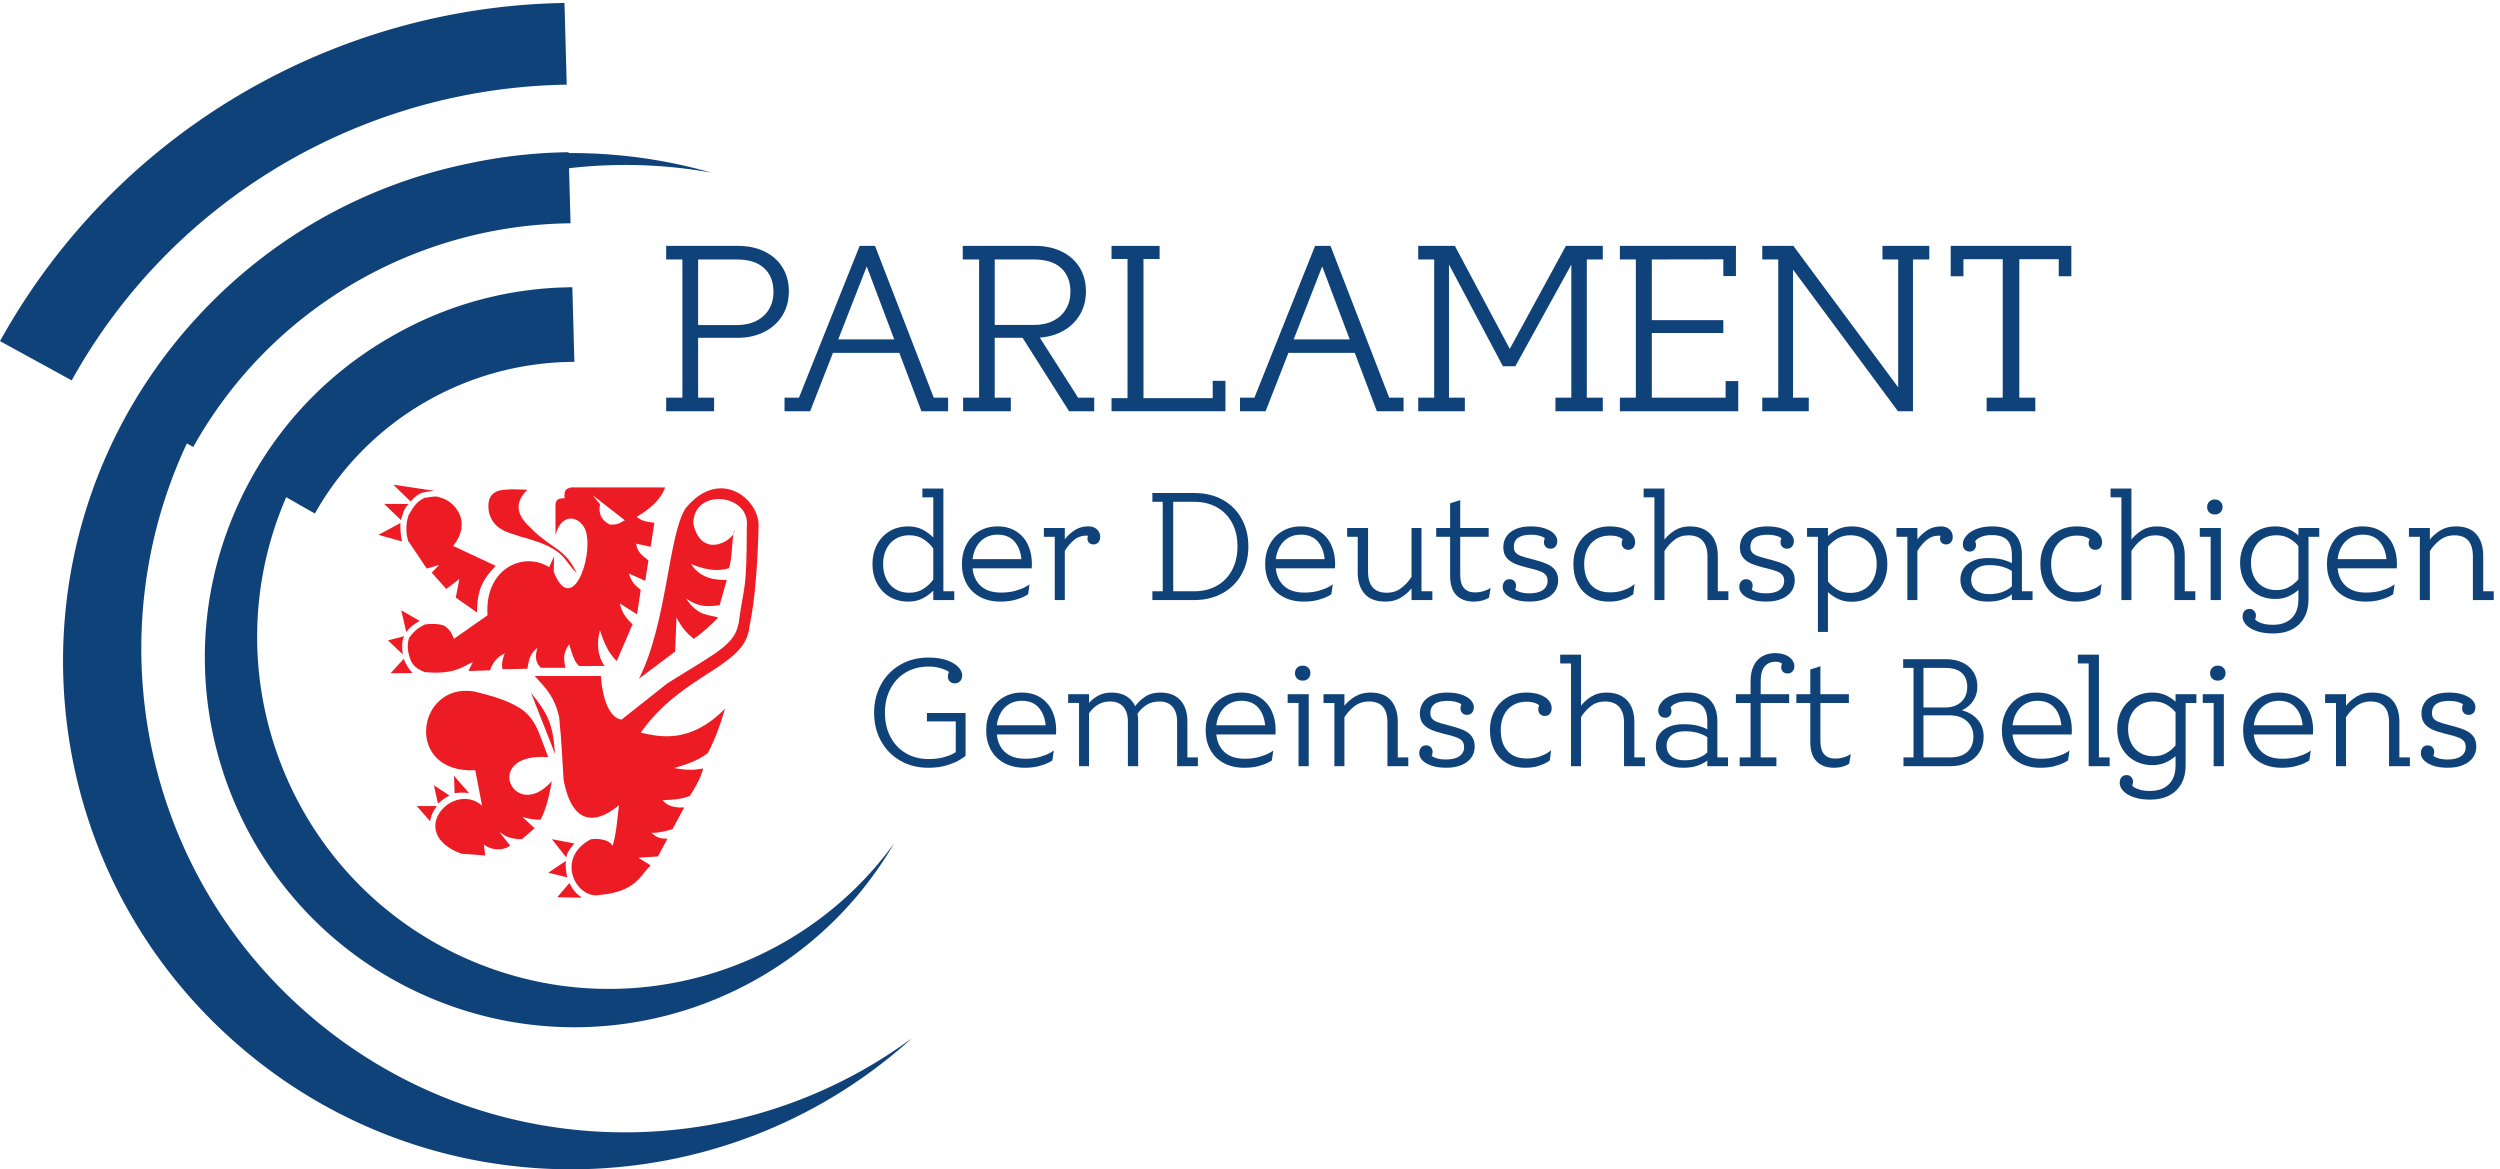 <?xml version="1.0" encoding="UTF-8"?>
<svg xmlns:dc="http://purl.org/dc/elements/1.1/" xmlns:cc="http://creativecommons.org/ns#" xmlns:rdf="http://www.w3.org/1999/02/22-rdf-syntax-ns#" xmlns:svg="http://www.w3.org/2000/svg" xmlns="http://www.w3.org/2000/svg" viewBox="0 0 396.613 185.507" height="185.507" width="396.613" xml:space="preserve">
  <defs></defs>
  <g>
    <g>
      <path style="fill:#10427a;fill-opacity:1;fill-rule:nonzero;stroke:none" d="M1066.36 388.641C951.805 230.238 738.016 168.91 553.121 252.789c-208.855 94.77-302.558 339.297-211.738 548.91l34.203-19.476c64.32 114.047 184.32 180.695 309.559 180.894l-2.442 89.023c-75.16-.51-147.805-20.32-211.91-56.542-1.059-.582-2.086-1.188-3.141-1.778a353.625 353.625 0 0 1-5.894-3.429C386.063 945.953 322.84 878.59 283.816 792.586c-100.578-221.731-2.386-483.055 219.352-583.645 208.043-94.371 450.895-13.761 563.192 179.7ZM676.012 1293.77l-2.692 97.49C399.754 1386.8 139.027 1238.71 0 987.887l85.527-46.836c122 219.689 350.68 349.219 590.485 352.719Zm-444.578-281.45C7.098 763.836 26.68 380.551 275.156 156.238 508.277-54.231 860.059-50 1087.91 156.512 871.727-3.128 566.078 5.762 358.891 192.828 165.898 367.059 117.996 642.039 222.895 865.836l7.652-4.203C323.719 1028.5 498.066 1126.59 680.57 1128.44l-1.812 65.68c56.379 6.54 113.582 4.86 169.683-5.24-55.601 15.9-112.937 23.63-170.164 23.33l-.039 1.01c-39.922-.5-79.492-4.99-118.164-13.19-122.515-24.9-238.445-87.79-328.64-187.71" transform="matrix(.133 0 0 -.133 0 185.507)"></path>
      <path style="fill:#ed1c24;fill-opacity:1;fill-rule:evenodd;stroke:none" d="m469.164 816.617 48.566-7.23c-10.167-2.16-15.996.91-28.042-12.696l-20.524 19.926" transform="matrix(.133 0 0 -.133 0 185.507)"></path>
      <path style="fill:#ed1c24;fill-opacity:1;fill-rule:evenodd;stroke:none" d="m458.227 793.781 29.109-.129c-6.195-6.773-6.078-9.953-9.172-19.191l-19.937 19.32" transform="matrix(.133 0 0 -.133 0 185.507)"></path>
      <path style="fill:#ed1c24;fill-opacity:1;fill-rule:evenodd;stroke:none" d="M477.691 770.969c-.457-7.297.364-14.727 1.77-22.028l-28.148 7.868 26.378 14.16" transform="matrix(.133 0 0 -.133 0 185.507)"></path>
      <path style="fill:#ed1c24;fill-opacity:1;fill-rule:evenodd;stroke:none" d="m591.246 719.824-50.832 23.778c5.481 6.418 10.43 15.785 10.254 25.703.605 9.461-6.871 26.203-24.305 31.629-5.593 2.144-6.316 2.144-20.008 0-11.179-5.231-14.246-13.149-18.949-20.547-3.402-9.731-3.582-21.102-.523-30.824l22.18-32.989 14.589 4.336-8.648-9.199 17.301-19.457 15.66 11.898-4.313-22.172 25.407-17.843c0 25.535 5.711 38.648 22.187 55.687" transform="matrix(.133 0 0 -.133 0 185.507)"></path>
      <path style="fill:#ed1c24;fill-opacity:1;fill-rule:evenodd;stroke:none" d="M716.68 588.445c3.062-39.465 15.879-51.379 24.851-51.914l54.621 43.262c64.516 40.391 83.082 46.68 85.961 78.934 5.414 38.57 8.641 30.64 8.641 107.066 5.414 40.184-63.785 47.934-63.785 4.324 10.285-45.793 52.453-16.945 48.676-7.586-3.079-15.676-1.829-30.269-5.95-45.39-8.136-2.7-22.172-4.875-45.41 4.847 12.067-18.734 31.699-19.121 42.695-18.925l-8.66-30.274c-10.629-.898-22.89-3.945-39.996 8.125 14.395-21.992 28.293-19.121 38.371-22.703-7.91-8.125-18.007-17.844-29.179-25.43-7.922 6.309-14.235 13.153-20.559 25.43l-1.621-40.566-43.227-32.442c33.676 65.957 34.938 171.391 55.68 203.289 41.391 50.707 89.649 9.446 86.996-22.699-.914-39.719-3.949-86.891-10.765-117.855-4.153-49.602-78.598-54.805-129.766-127.071 21.98-4.883 58.559-14.043 100.566 28.641-5.215-18.192-11.539-35.879-20.535-52.977-9.582-7.773-25.051-13.879-40.566-17.843 16.383-2.891 24.152-2.528 35.144-.547-3.258-11.524-9.187-22.5-16.218-32.977-9.192-3.234-16.766-4.328-32.446-4.863 7.031-8.301 16.758-9.016 25.953-8.664l-14.054-25.957c-7.746-1.961-14.965-4.481-24.875-4.317 6.843-6.679 11.535-6.836 18.929-7l-11.351-21.125-23.258-1.597 14.598-9.2c-12.606-11.55-17.121-31.171-60.547-35.14-28.352-5.813-53.949 43.777-10.828 66.437 10.828 1.582 23.257-1.543 25.957-8.027 4.343 14.941 5.433 29.91 7.578 48.633 0 .886-50.824-49.543-65.977 29.754-1.797 25.226-1.988 41.797-5.402 75.683-5.574 23.965-15.496 33.899-29.188 48.664h78.946" transform="matrix(.133 0 0 -.133 0 185.507)"></path>
      <path style="fill:#ed1c24;fill-opacity:1;fill-rule:evenodd;stroke:none" d="M653.953 491.668c-17.859 44.863-14.051 60.547-88.664 78.406-68.566 10.735-83.871-98.008 1.625-94.09l8.109-42.179c-34.253 30.097-91.742-32.235-24.882-57.305l28.664-2.172-1.629 12.973c11.523-8.61 26.304-5.942 31.344-1.063l-12.965 16.2c8.472-6.114 13.699-8.438 27.027-8.633l15.152 12.968-14.593 13.516c8.832-2.695 14.949-3.242 21.625-3.242 7.742 14.785 10.613 30.644 13.511 45.969-45.347-50.989-84.797 34.472-4.324 28.652" transform="matrix(.133 0 0 -.133 0 185.507)"></path>
      <path style="fill:#ed1c24;fill-opacity:1;fill-rule:evenodd;stroke:none" d="m693.965 323.969-29.215.633 14.547 17.007c3.348-8.058 8.851-13.339 14.668-17.64" transform="matrix(.133 0 0 -.133 0 185.507)"></path>
      <path style="fill:#ed1c24;fill-opacity:1;fill-rule:evenodd;stroke:none" d="m685.035 388.699-26.758 5.106c6.036-7.383 11.118-14.414 17.153-21.766 1.429 7.711 6.289 12.039 9.605 16.66" transform="matrix(.133 0 0 -.133 0 185.507)"></path>
      <path style="fill:#ed1c24;fill-opacity:1;fill-rule:evenodd;stroke:none" d="m676.645 348.23-22.692 5.579 21.008 14.043c-.66-6.532.191-13.102 1.684-19.622" transform="matrix(.133 0 0 -.133 0 185.507)"></path>
      <path style="fill:#ed1c24;fill-opacity:1;fill-rule:evenodd;stroke:none" d="m559.441 448.797-17.949 20.691c.27-6.933.528-13.906.797-20.84 6.344.957 11.422.715 17.152.149" transform="matrix(.133 0 0 -.133 0 185.507)"></path>
      <path style="fill:#ed1c24;fill-opacity:1;fill-rule:evenodd;stroke:none" d="m492.074 591.988-26.289-.293 15.895 17.325c2.226-6.922 6.304-12.579 10.394-17.032" transform="matrix(.133 0 0 -.133 0 185.507)"></path>
      <path style="fill:#ed1c24;fill-opacity:1;fill-rule:evenodd;stroke:none" d="m480.473 614.109-17.684 16.856 19.227 4.89c-2.782-5.789-2.782-14.089-1.543-21.746" transform="matrix(.133 0 0 -.133 0 185.507)"></path>
      <path style="fill:#ed1c24;fill-opacity:1;fill-rule:evenodd;stroke:none" d="m484.578 640.945-5.93 25.86 22.012-12.715c-5.894-2.93-11.765-7.422-16.082-13.145" transform="matrix(.133 0 0 -.133 0 185.507)"></path>
      <path style="fill:#ed1c24;fill-opacity:1;fill-rule:evenodd;stroke:none" d="M633.402 568.434c20.407-25.293 26.129-37.266 28.668-72.989l-28.668 72.989" transform="matrix(.133 0 0 -.133 0 185.507)"></path>
      <path style="fill:#ed1c24;fill-opacity:1;fill-rule:evenodd;stroke:none" d="M629.082 810.66c-25.055-24.508 1.797-42.523 7.574-49.207 22.879-21.797 37.133-20.906 51.36-50.273-17.313 16.222-11.879 29.195-68.125 43.8-10.637 4.305-31.547 6.473-36.766 29.196-5.059 31.168 22.879 25.586 27.043 27.015 6.301-.156 12.594-.355 18.914-.531" transform="matrix(.133 0 0 -.133 0 185.507)"></path>
      <path style="fill:#ed1c24;fill-opacity:1;fill-rule:evenodd;stroke:none" d="M727.027 769.156c-4.597 2.961-14.293 7.789-11.32 24.25l-8.875 10.77 38.504-29.918c-5.574-2.781-7.637-5.82-18.309-5.102zm66.418 44.215H681.266c-6.493-1.652-8.395-2.848-7.848-12.98-3.609 0-10.473.543-10.828-7.563v-36.234c7.937 29.918 32.101 21.449 36.785 2.691 7.594-33.887-18.418-98.84-38.922-46.48l.52 18.359-5.957-12.953c-30.836 19.555-77.356-1.879-73.496-57.316l-40.028-28.114c-3.429 8.907-5.773 11.082-11.097 15.418-4.04 1.895-13.961 3.332-23.774 1.621-7.305-3.886-11.637-6.152-18.652-15.957-2.168-6.758-1.992-13.242-.258-20.008 2.531-8.906 5.051-15.644 19.172-20.8 37.332-3.575 47.996 8.758 57.039 11.894-1.695-3.515-3.395-7.051-5.109-10.578l25.66.84c3.871 11.066 9.922 16.465 17.578 20.254-1.977-5.313-4.238-11.426-2.688-18.914l29.719.535c1.82 12.082 3.871 18.742 11.914 24.875-1.82-7.102-4.141-16.133 4.313-23.781h29.199c-2.899 12.07-1.992 19.289 4.32 28.097 3.973-12.05 5.758-20.351 11.887-25.937 10.09-.371 20.172.351 30.285 0-9.051 13.515-9.047 28.301-5.406 42.703 5.047-15.684 10.094-27.012 20-36.766 6.328 14.598 12.629 29.2 18.918 43.809-7.207 6.68-12.797 13.875-15.137 24.863l20.563-12.969 4.316 29.219c-6.832 5.391-10.984 9.16-14.055 19.446l19.453-8.661 3.805 24.34c-8.477 6.496-13.707 10.817-14.613 19.992l17.297-3.773 4.355 28.656c-7.039 1.067-13.527 1.067-21.098 7.031 15.137 9.188 28.102 19.438 34.047 35.141" transform="matrix(.133 0 0 -.133 0 185.507)"></path>
      <path style="fill:#ed1c24;fill-opacity:1;fill-rule:evenodd;stroke:none" d="M522.438 436.16c4.421 4.141 8.593 7.098 13.691 9.629l-18.586 12.352 4.895-21.981" transform="matrix(.133 0 0 -.133 0 185.507)"></path>
      <path style="fill:#ed1c24;fill-opacity:1;fill-rule:nonzero;stroke:none" d="M521.051 433.309h-23.86l15.891-18.176c.867 6.555 3.734 12.785 7.969 18.176" transform="matrix(.133 0 0 -.133 0 185.507)"></path>
      <path style="fill:#10427a;fill-opacity:1;fill-rule:nonzero;stroke:none" d="M901.977 1011.97c6.597 3.3 11.683 7.93 15.269 13.91 3.582 5.97 5.375 12.88 5.375 20.71 0 12.04-3.73 21.5-11.18 28.39-7.457 6.88-18.398 10.32-32.828 10.32h-45.875v-78.27h46.164c8.789 0 16.485 1.65 23.075 4.94zm10.39 82.65c9.223-4.59 16.293-10.97 21.219-19.14 4.918-8.18 7.379-17.52 7.379-28.03 0-11.18-2.649-20.97-7.953-29.38-5.301-8.41-12.59-14.89-21.86-19.425-9.273-4.543-19.687-6.813-31.25-6.813h-47.164v-71.387h19.067V904.25h-57.196v16.195h19.356V1085.3h-19.356v16.2h85.434c12.328 0 23.105-2.3 32.324-6.88" transform="matrix(.133 0 0 -.133 0 185.507)"></path>
      <path style="fill:#10427a;fill-opacity:1;fill-rule:nonzero;stroke:none" d="m1066.68 989.973-32.82 87.007-33.973-87.007zm64.22-69.528V904.25h-31.82l-26.38 69.668h-79.122l-27.234-69.668h-30.535v16.195h17.203L1025.4 1101.5h18.35l70.1-181.195v.14h17.05" transform="matrix(.133 0 0 -.133 0 185.507)"></path>
      <path style="fill:#10427a;fill-opacity:1;fill-rule:nonzero;stroke:none" d="M1186.52 1007.18h46.73c8.79 0 16.46 1.64 23.01 4.94 6.54 3.3 11.61 7.93 15.19 13.9 3.59 5.97 5.38 12.88 5.38 20.71 0 12.05-3.71 21.48-11.11 28.32-7.41 6.83-18.33 10.25-32.76 10.25h-46.44zm118.69-86.735V904.25h-29.96l-55.47 87.582h-33.26v-71.387h19.21V904.25h-56.91v16.195h19.07V1085.3h-19.5v16.2h86.01c12.33 0 23.1-2.3 32.32-6.88 9.22-4.59 16.3-10.97 21.22-19.14 4.92-8.18 7.38-17.52 7.38-28.03 0-10.51-2.37-19.8-7.09-27.88-4.73-8.07-11.26-14.48-19.57-19.21-8.32-4.727-17.78-7.477-28.39-8.239l46.17-72.387.28.711h18.49" transform="matrix(.133 0 0 -.133 0 185.507)"></path>
      <path style="fill:#10427a;fill-opacity:1;fill-rule:nonzero;stroke:none" d="M1461.74 940.516V904.25h-135.89v15.625h19.07v165.995h-19.07v15.63h57.34v-15.63h-19.21V919.875h82.57v20.641h15.19" transform="matrix(.133 0 0 -.133 0 185.507)"></path>
      <path style="fill:#10427a;fill-opacity:1;fill-rule:nonzero;stroke:none" d="m1609.97 989.973-32.83 87.007-33.98-87.007zm64.22-69.528V904.25h-31.83l-26.37 69.668h-79.13l-27.24-69.668h-30.53v16.195h17.2l72.39 181.055h18.35l70.1-181.195v.14h17.06" transform="matrix(.133 0 0 -.133 0 185.507)"></path>
      <path style="fill:#10427a;fill-opacity:1;fill-rule:nonzero;stroke:none" d="M1892.78 1085.3V920.445h19.08V904.25h-56.49v16.195h18.93v158.685l-66.8-121.267h-14.77l-64.36 121.407V920.445h18.92V904.25h-55.62v16.195h19.06V1085.3h-19.06v16.2h43.72l65.51-122.855 66.94 122.855h44.02v-16.2h-19.08" transform="matrix(.133 0 0 -.133 0 185.507)"></path>
      <path style="fill:#10427a;fill-opacity:1;fill-rule:nonzero;stroke:none" d="M2073.41 940.23v-35.98h-141.2v16.195h19.06V1085.3h-19.06v16.2h138.47v-35.98h-15.05v19.92l-85.29-.14v-72.39h85.29v-15.34h-85.29v-77.125h88.01v19.785h15.06" transform="matrix(.133 0 0 -.133 0 185.507)"></path>
      <path style="fill:#10427a;fill-opacity:1;fill-rule:nonzero;stroke:none" d="M2301.33 1085.3h-19.5V904.25h-17.92l-125.14 169V920.445h18.78V904.25h-55.48v16.195h19.06V1085.3h-19.06v16.2h37.13l125-168.727V1085.3h-18.78v16.2h55.91v-16.2" transform="matrix(.133 0 0 -.133 0 185.507)"></path>
      <path style="fill:#10427a;fill-opacity:1;fill-rule:nonzero;stroke:none" d="M2470.75 1101.5v-36.27h-15.05v20.35h-47.01V920.445h19.06V904.25h-58.05v16.195h19.21v165.135h-46.88v-20.35h-15.19v36.27h143.91" transform="matrix(.133 0 0 -.133 0 185.507)"></path>
      <path style="fill:#10427a;fill-opacity:1;fill-rule:nonzero;stroke:none" d="M1101.6 692.453c4.73 3.125 8.61 6.781 11.64 10.992v37.11c-3.03 4.265-6.91 7.961-11.64 11.086-4.74 3.121-10.41 4.683-17.03 4.683-6.25 0-11.73-1.453-16.46-4.359-4.73-2.91-8.37-6.957-10.9-12.152-2.54-5.196-3.81-11.133-3.81-17.813 0-6.742 1.27-12.695 3.81-17.859 2.53-5.164 6.15-9.188 10.85-12.059 4.7-2.883 10.21-4.316 16.51-4.316 6.62 0 12.29 1.562 17.03 4.687zm36.69-2.93v-10.484h-25.05v11.227c-3.4-3.528-7.58-6.586-12.52-9.184-4.95-2.598-10.74-3.898-17.35-3.898-8.35 0-15.76 1.914-22.22 5.754-6.46 3.839-11.49 9.152-15.08 15.96-3.59 6.801-5.38 14.5-5.38 23.102 0 8.406 1.75 16.016 5.25 22.82 3.49 6.805 8.47 12.184 14.93 16.145 6.46 3.953 13.96 5.937 22.5 5.937 6.61 0 12.42-1.336 17.39-3.992 4.98-2.66 9.14-5.75 12.48-9.277v47.965h-12.99v10.484h25.05V689.523h12.99" transform="matrix(.133 0 0 -.133 0 185.507)"></path>
      <path style="fill:#10427a;fill-opacity:1;fill-rule:nonzero;stroke:none" d="M1218.35 727.844c-.92 8.965-3.77 16.078-8.53 21.336-4.77 5.254-11.41 7.886-19.95 7.886-5.44 0-10.28-1.207-14.52-3.617-4.23-2.414-7.66-5.832-10.29-10.254-2.63-4.418-4.29-9.543-4.97-15.351zm12.44-8.906c-.07-.993-.13-1.672-.19-2.043h-70.51c.93-9.09 4.28-16.188 10.07-21.29 5.78-5.105 13.68-7.656 23.7-7.656 6.74 0 12.65.742 17.72 2.227 5.07 1.484 9.09 3.078 12.06 4.777 2.97 1.703 4.46 2.676 4.46 2.926L1226.33 686c0-.18-1.45-1.047-4.36-2.605-2.91-1.543-6.8-2.969-11.69-4.258-4.88-1.309-10.51-1.953-16.88-1.953-9.46 0-17.68 1.906-24.63 5.703-6.96 3.812-12.27 9.097-15.91 15.875-3.66 6.765-5.48 14.515-5.48 23.238 0 8.535 1.78 16.219 5.33 23.051 3.56 6.836 8.57 12.187 15.03 16.054 6.47 3.864 13.84 5.797 22.13 5.797 8.6 0 15.99-1.949 22.18-5.847 6.18-3.895 10.86-9.227 14.05-16.004 3.19-6.77 4.78-14.457 4.78-23.051 0-1.055-.04-2.078-.09-3.062" transform="matrix(.133 0 0 -.133 0 185.507)"></path>
      <path style="fill:#10427a;fill-opacity:1;fill-rule:nonzero;stroke:none" d="M1308.44 763.332c2.59-2.383 3.89-5.43 3.89-9.141 0-2.539-.74-4.64-2.22-6.308-1.49-1.668-3.41-2.504-5.75-2.504-2.17 0-3.92.648-5.25 1.945-1.33 1.301-1.99 2.973-1.99 5.012 0 .926.21 2.043.65 3.34-.07 0-.25.027-.56.094-.31.058-.77.089-1.39.089-5.75 0-10.76-1.824-15.03-5.472a48.842 48.842 0 0 1-10.67-12.895v-58.453h-11.97v75.43h-12.98v10.484h24.95v-13.547c3.09 4.141 6.99 7.762 11.69 10.856 4.7 3.09 10.24 4.64 16.61 4.64 4.08 0 7.42-1.191 10.02-3.57" transform="matrix(.133 0 0 -.133 0 185.507)"></path>
      <path style="fill:#10427a;fill-opacity:1;fill-rule:nonzero;stroke:none" d="M1451.54 696.113c7.76 4.391 13.79 10.637 18.09 18.742 4.3 8.102 6.45 17.536 6.45 28.297 0 10.633-2.15 19.961-6.45 27.973-4.3 8.008-10.33 14.188-18.09 18.555-7.76 4.355-16.69 6.539-26.77 6.539h-25.32V689.523h25.32c10.08 0 19.01 2.196 26.77 6.59zm7 102.473c9.71-5.414 17.23-12.945 22.55-22.594 5.32-9.648 7.98-20.656 7.98-33.027 0-12.617-2.74-23.766-8.21-33.442-5.48-9.683-13.1-17.187-22.87-22.5-9.78-5.328-20.94-7.984-33.49-7.984h-49.92v10.484h12.34v106.696h-12.34v10.48h50.19c12.81 0 24.06-2.703 33.77-8.113" transform="matrix(.133 0 0 -.133 0 185.507)"></path>
      <path style="fill:#10427a;fill-opacity:1;fill-rule:nonzero;stroke:none" d="M1580.08 727.844c-.94 8.965-3.78 16.078-8.54 21.336-4.76 5.254-11.41 7.886-19.95 7.886-5.44 0-10.28-1.207-14.52-3.617-4.24-2.414-7.67-5.832-10.29-10.254-2.64-4.418-4.29-9.543-4.96-15.351zm12.42-8.906c-.06-.993-.12-1.672-.18-2.043h-70.5c.91-9.09 4.27-16.188 10.05-21.29 5.79-5.105 13.7-7.656 23.72-7.656 6.73 0 12.64.742 17.71 2.227 5.07 1.484 9.09 3.078 12.06 4.777 2.97 1.703 4.45 2.676 4.45 2.926L1588.05 686c0-.18-1.45-1.047-4.36-2.605-2.91-1.543-6.81-2.969-11.69-4.258-4.88-1.309-10.52-1.953-16.88-1.953-9.47 0-17.68 1.906-24.63 5.703-6.97 3.812-12.27 9.097-15.92 15.875-3.64 6.765-5.47 14.515-5.47 23.238 0 8.535 1.78 16.219 5.33 23.051 3.56 6.836 8.57 12.187 15.03 16.054 6.47 3.864 13.84 5.797 22.13 5.797 8.6 0 15.99-1.949 22.18-5.847 6.18-3.895 10.86-9.227 14.05-16.004 3.19-6.77 4.78-14.457 4.78-23.051 0-1.055-.03-2.078-.1-3.062" transform="matrix(.133 0 0 -.133 0 185.507)"></path>
      <path style="fill:#10427a;fill-opacity:1;fill-rule:nonzero;stroke:none" d="M1708.56 689.523v-10.484h-24.86v14.02c-3.28-4.211-7.5-7.911-12.67-11.098-5.16-3.184-11.32-4.777-18.5-4.777-11.13 0-19.42 3.125-24.86 9.379-5.44 6.242-8.17 14.777-8.17 25.601v42.305h-12.62v10.484h24.96V713c0-16.828 7.46-25.234 22.36-25.234 6.74 0 12.57 1.914 17.49 5.75 4.91 3.836 8.92 8.257 12.01 13.269v58.168h11.88v-75.43h12.98" transform="matrix(.133 0 0 -.133 0 185.507)"></path>
      <path style="fill:#10427a;fill-opacity:1;fill-rule:nonzero;stroke:none" d="M1768.63 689.348c2.76.8 5.01 1.66 6.78 2.597 1.76.918 2.64 1.446 2.64 1.571l-1.95-11.508c0-.125-.8-.606-2.41-1.434-1.61-.84-3.76-1.613-6.44-2.324-2.7-.703-5.78-1.066-9.24-1.066-8.91 0-15.85 2.55-20.82 7.66-4.98 5.097-7.47 12.812-7.47 23.144v46.481h-16.61v10.484h16.61v29.5l12.06 3.805v-33.305h33.95v-10.484h-33.95v-45.367c0-7.235 1.53-12.539 4.59-15.907 3.06-3.379 7.38-5.058 12.95-5.058 3.45 0 6.56.398 9.31 1.211" transform="matrix(.133 0 0 -.133 0 185.507)"></path>
      <path style="fill:#10427a;fill-opacity:1;fill-rule:nonzero;stroke:none" d="M1807.05 679.684c-4.85 1.679-8.51 3.82-10.95 6.461-2.44 2.625-3.66 5.39-3.66 8.3 0 2.84.72 5.133 2.18 6.864 1.45 1.73 3.42 2.597 5.89 2.597 2.42 0 4.33-.738 5.76-2.226 1.42-1.485 2.13-3.34 2.13-5.567 0-1.55-.37-3.152-1.12-4.82 0-.129.72-.559 2.13-1.301 1.43-.742 3.38-1.426 5.85-2.043 2.47-.613 5.44-.926 8.91-.926 7.05 0 12.44 1.309 16.19 3.946 3.74 2.625 5.62 6.258 5.62 10.898 0 2.844-.68 5.133-2.01 6.863-1.32 1.731-3.41 3.188-6.26 4.364-2.84 1.172-6.92 2.41-12.24 3.711l-4.27 1.019c-6.37 1.606-11.5 3.305-15.4 5.102-3.9 1.793-6.97 4.207-9.23 7.238-2.26 3.027-3.39 6.984-3.39 11.875 0 4.824 1.24 9.106 3.71 12.844 2.47 3.746 6.18 6.68 11.09 8.82 4.92 2.129 10.84 3.199 17.76 3.199 6.75 0 12.51-.836 17.31-2.507 4.79-1.668 8.4-3.836 10.86-6.493 2.44-2.66 3.66-5.445 3.66-8.351 0-2.781-.73-5.024-2.18-6.727-1.45-1.699-3.42-2.551-5.9-2.551-2.4 0-4.32.743-5.74 2.231-1.43 1.48-2.14 3.336-2.14 5.562 0 1.543.37 3.157 1.11 4.825 0 .125-.66.523-1.99 1.207-1.34.679-3.22 1.328-5.66 1.949-2.44.613-5.39.926-8.86.926-6.92 0-12.08-1.25-15.45-3.758-3.37-2.5-5.06-6.074-5.06-10.711 0-2.848.71-5.09 2.09-6.731 1.4-1.636 3.45-2.984 6.17-4.035 2.73-1.054 6.87-2.289 12.44-3.711l4.08-1.019c6.43-1.735 11.59-3.496 15.5-5.289 3.88-1.797 6.96-4.215 9.22-7.285 2.26-3.055 3.39-7.094 3.39-12.102 0-4.824-1.32-9.125-3.94-12.898-2.64-3.766-6.5-6.762-11.6-8.957-5.1-2.188-11.24-3.293-18.42-3.293-6.86 0-12.73.839-17.58 2.5" transform="matrix(.133 0 0 -.133 0 185.507)"></path>
      <path style="fill:#10427a;fill-opacity:1;fill-rule:nonzero;stroke:none" d="M1896.47 682.887c-6.4 3.812-11.28 9.097-14.65 15.875-3.38 6.765-5.06 14.515-5.06 23.238 0 8.535 1.79 16.199 5.38 23.008 3.58 6.801 8.67 12.152 15.26 16.047 6.58 3.898 14.18 5.847 22.78 5.847 6.36 0 11.84-.871 16.42-2.597 4.57-1.735 8.02-4.024 10.34-6.867 2.32-2.848 3.48-5.879 3.48-9.09 0-2.848-.73-5.118-2.18-6.825-1.45-1.699-3.42-2.546-5.9-2.546-2.4 0-4.34.742-5.79 2.226-1.45 1.485-2.18 3.367-2.18 5.66 0 1.485.38 3.059 1.12 4.731 0 .121-.55.554-1.63 1.297-1.09.742-2.74 1.437-4.96 2.089-2.23.649-5.04.973-8.45.973-6.24 0-11.68-1.39-16.33-4.176-4.63-2.781-8.2-6.742-10.71-11.875-2.5-5.136-3.76-11.07-3.76-17.812 0-10.453 2.66-18.707 7.99-24.77 5.31-6.058 12.95-9.097 22.91-9.097 5.69 0 10.7.742 15.03 2.238 4.32 1.484 7.77 3.086 10.34 4.824 2.57 1.723 3.85 2.715 3.85 2.965l-1.58-12.25c0-.18-1.3-1.047-3.89-2.605-2.6-1.543-6.07-2.969-10.39-4.258-4.33-1.309-9.28-1.953-14.85-1.953-8.66 0-16.19 1.906-22.59 5.703" transform="matrix(.133 0 0 -.133 0 185.507)"></path>
      <path style="fill:#10427a;fill-opacity:1;fill-rule:nonzero;stroke:none" d="M2061.65 689.523v-10.484h-24.95v52.051c0 8.101-1.92 14.316-5.75 18.648-3.84 4.325-9.5 6.492-16.98 6.492-6.5 0-12.11-1.851-16.84-5.562-4.73-3.711-8.64-8.074-11.73-13.082v-58.547h-11.97v122.559h-12.89v10.484h24.86v-60.859c3.21 4.14 7.33 7.793 12.38 10.949 5.04 3.152 11 4.73 17.85 4.73 7.37 0 13.54-1.457 18.52-4.359 4.97-2.91 8.7-6.996 11.17-12.246 2.48-5.262 3.71-11.414 3.71-18.465v-42.309h12.62" transform="matrix(.133 0 0 -.133 0 185.507)"></path>
      <path style="fill:#10427a;fill-opacity:1;fill-rule:nonzero;stroke:none" d="M2089.26 679.684c-4.86 1.679-8.51 3.82-10.95 6.461-2.44 2.625-3.66 5.39-3.66 8.3 0 2.84.72 5.133 2.18 6.864 1.45 1.73 3.41 2.597 5.88 2.597 2.43 0 4.34-.738 5.77-2.226 1.41-1.485 2.13-3.34 2.13-5.567 0-1.55-.38-3.152-1.12-4.82 0-.129.71-.559 2.13-1.301 1.43-.742 3.38-1.426 5.85-2.043 2.47-.613 5.44-.926 8.91-.926 7.05 0 12.44 1.309 16.19 3.946 3.74 2.625 5.61 6.258 5.61 10.898 0 2.844-.67 5.133-2 6.863-1.33 1.731-3.42 3.188-6.26 4.364-2.84 1.172-6.92 2.41-12.24 3.711l-4.27 1.019c-6.37 1.606-11.51 3.305-15.4 5.102-3.9 1.793-6.98 4.207-9.23 7.238-2.27 3.027-3.39 6.984-3.39 11.875 0 4.824 1.24 9.106 3.71 12.844 2.47 3.746 6.17 6.68 11.09 8.82 4.92 2.129 10.83 3.199 17.76 3.199 6.75 0 12.51-.836 17.3-2.507 4.8-1.668 8.41-3.836 10.86-6.493 2.44-2.66 3.66-5.445 3.66-8.351 0-2.781-.73-5.024-2.17-6.727-1.46-1.699-3.42-2.551-5.9-2.551-2.4 0-4.33.743-5.74 2.231-1.43 1.48-2.14 3.336-2.14 5.562 0 1.543.37 3.157 1.11 4.825 0 .125-.66.523-1.99 1.207-1.34.679-3.22 1.328-5.67 1.949-2.44.613-5.39.926-8.85.926-6.93 0-12.08-1.25-15.45-3.758-3.37-2.5-5.06-6.074-5.06-10.711 0-2.848.7-5.09 2.09-6.731 1.4-1.636 3.45-2.984 6.17-4.035 2.73-1.054 6.87-2.289 12.43-3.711l4.09-1.019c6.43-1.735 11.59-3.496 15.49-5.289 3.89-1.797 6.97-4.215 9.23-7.285 2.26-3.055 3.39-7.094 3.39-12.102 0-4.824-1.32-9.125-3.94-12.898-2.64-3.766-6.5-6.762-11.61-8.957-5.09-2.188-11.24-3.293-18.41-3.293-6.86 0-12.73.839-17.58 2.5" transform="matrix(.133 0 0 -.133 0 185.507)"></path>
      <path style="fill:#10427a;fill-opacity:1;fill-rule:nonzero;stroke:none" d="M2223.79 691.945c4.73 2.899 8.38 6.953 10.95 12.149 2.55 5.195 3.84 11.164 3.84 17.906 0 6.68-1.29 12.617-3.84 17.813-2.57 5.195-6.22 9.242-10.95 12.152-4.74 2.906-10.23 4.359-16.47 4.359-6 0-11.22-1.297-15.63-3.894-4.42-2.598-8.18-5.817-11.28-9.649v-41.656c3.1-3.84 6.86-7.051 11.28-9.648 4.41-2.598 9.63-3.895 15.63-3.895 6.24 0 11.73 1.453 16.47 4.363zm7.23 69.063c6.46-3.926 11.46-9.293 14.99-16.094 3.52-6.809 5.28-14.414 5.28-22.824 0-8.598-1.79-16.313-5.37-23.145-3.6-6.836-8.63-12.207-15.08-16.097-6.47-3.907-13.91-5.848-22.32-5.848-5.99 0-11.33 1.113-16 3.34-4.67 2.226-8.7 4.957-12.11 8.168v-47.504h-11.96v113.465h-12.99v10.484h24.95v-9.555c3.41 3.211 7.44 5.938 12.11 8.165 4.67 2.226 10.01 3.339 16 3.339 8.54 0 16.04-1.964 22.5-5.894" transform="matrix(.133 0 0 -.133 0 185.507)"></path>
      <path style="fill:#10427a;fill-opacity:1;fill-rule:nonzero;stroke:none" d="M2325.41 763.332c2.6-2.383 3.9-5.43 3.9-9.141 0-2.539-.75-4.64-2.23-6.308-1.48-1.668-3.4-2.504-5.75-2.504-2.17 0-3.92.648-5.25 1.945-1.32 1.301-1.99 2.973-1.99 5.012 0 .926.22 2.043.66 3.34-.07 0-.26.027-.57.094-.3.058-.77.089-1.39.089-5.75 0-10.76-1.824-15.03-5.472-4.26-3.653-7.82-7.949-10.67-12.895v-58.453h-11.96v75.43h-12.99v10.484h24.95v-13.547c3.1 4.141 6.99 7.762 11.7 10.856 4.7 3.09 10.23 4.64 16.6 4.64 4.08 0 7.42-1.191 10.02-3.57" transform="matrix(.133 0 0 -.133 0 185.507)"></path>
      <path style="fill:#10427a;fill-opacity:1;fill-rule:nonzero;stroke:none" d="M2389 688.832c4.55 1.824 8.16 4.031 10.81 6.629v18.187c-2.72 1.915-6.32 3.571-10.81 4.965-4.48 1.391-10.03 2.086-16.65 2.086-6.36 0-11.47-1.527-15.3-4.594-3.84-3.058-5.76-7.312-5.76-12.753 0-5.446 1.92-9.688 5.76-12.715 3.83-3.028 8.91-4.543 15.22-4.543 6.61 0 12.19.91 16.73 2.738zm35.49.691v-10.484h-24.68v6.781c-2.96-2.355-6.8-4.386-11.5-6.086-4.7-1.699-10.48-2.55-17.35-2.55-6.61 0-12.37 1.086-17.25 3.242-4.89 2.168-8.66 5.219-11.33 9.144-2.65 3.938-3.98 8.493-3.98 13.688 0 5.316 1.36 9.926 4.08 13.824 2.72 3.895 6.55 6.879 11.5 8.953 4.96 2.07 10.71 3.106 17.26 3.106 6.74 0 12.46-.606 17.16-1.805 4.71-1.211 8.5-2.648 11.41-4.316v9.183c0 8.473-1.9 14.645-5.7 18.512-3.81 3.863-9.82 5.797-18.05 5.797-4.82 0-8.72-.559-11.69-1.672-2.96-1.113-5.09-2.289-6.4-3.524-1.29-1.242-1.95-2.011-1.95-2.32.69-1.363 1.03-2.848 1.03-4.453 0-2.168-.68-3.988-2.05-5.473-1.36-1.484-3.14-2.226-5.37-2.226-2.6 0-4.65.801-6.13 2.41-1.49 1.605-2.23 3.742-2.23 6.402 0 3.34 1.35 6.645 4.04 9.926 2.69 3.277 6.69 5.981 12.01 8.121 5.33 2.129 11.66 3.199 19.03 3.199 11.93 0 20.82-2.968 26.67-8.906 5.84-5.937 8.76-14.473 8.76-25.605v-42.868h12.71" transform="matrix(.133 0 0 -.133 0 185.507)"></path>
      <path style="fill:#10427a;fill-opacity:1;fill-rule:nonzero;stroke:none" d="M2453.49 682.887c-6.41 3.812-11.29 9.097-14.66 15.875-3.38 6.765-5.06 14.515-5.06 23.238 0 8.535 1.8 16.199 5.38 23.008 3.58 6.801 8.67 12.152 15.26 16.047 6.59 3.898 14.18 5.847 22.78 5.847 6.36 0 11.84-.871 16.42-2.597 4.57-1.735 8.02-4.024 10.34-6.867 2.32-2.848 3.48-5.879 3.48-9.09 0-2.848-.73-5.118-2.18-6.825-1.45-1.699-3.41-2.546-5.89-2.546-2.41 0-4.35.742-5.8 2.226-1.45 1.485-2.17 3.367-2.17 5.66 0 1.485.37 3.059 1.11 4.731 0 .121-.55.554-1.63 1.297-1.09.742-2.74 1.437-4.96 2.089-2.23.649-5.04.973-8.45.973-6.24 0-11.68-1.39-16.33-4.176-4.63-2.781-8.2-6.742-10.71-11.875-2.5-5.136-3.76-11.07-3.76-17.812 0-10.453 2.67-18.707 7.99-24.77 5.31-6.058 12.95-9.097 22.91-9.097 5.69 0 10.7.742 15.03 2.238 4.32 1.484 7.77 3.086 10.34 4.824 2.57 1.723 3.85 2.715 3.85 2.965L2505.2 686c0-.18-1.29-1.047-3.89-2.605-2.6-1.543-6.07-2.969-10.39-4.258-4.33-1.309-9.28-1.953-14.85-1.953-8.66 0-16.19 1.906-22.58 5.703" transform="matrix(.133 0 0 -.133 0 185.507)"></path>
      <path style="fill:#10427a;fill-opacity:1;fill-rule:nonzero;stroke:none" d="M2618.65 689.523v-10.484h-24.95v52.051c0 8.101-1.91 14.316-5.75 18.648-3.84 4.325-9.49 6.492-16.97 6.492-6.51 0-12.11-1.851-16.85-5.562-4.73-3.711-8.64-8.074-11.73-13.082v-58.547h-11.97v122.559h-12.89v10.484h24.86v-60.859c3.21 4.14 7.34 7.793 12.38 10.949 5.04 3.152 11 4.73 17.86 4.73 7.36 0 13.53-1.457 18.51-4.359 4.97-2.91 8.7-6.996 11.17-12.246 2.48-5.262 3.71-11.414 3.71-18.465v-42.309h12.62" transform="matrix(.133 0 0 -.133 0 185.507)"></path>
      <path style="fill:#10427a;fill-opacity:1;fill-rule:nonzero;stroke:none" d="M2635.22 783.602c-1.69 1.668-2.54 3.769-2.54 6.308 0 2.598.85 4.762 2.54 6.492 1.7 1.731 3.92 2.598 6.64 2.598 2.79 0 5.02-.848 6.72-2.555 1.7-1.695 2.55-3.847 2.55-6.441 0-2.539-.85-4.656-2.55-6.359-1.7-1.7-3.9-2.551-6.63-2.551-2.78 0-5.03.836-6.73 2.508zm13.88-104.563h-12.16v75.43h-12.99v10.484h25.15v-85.914" transform="matrix(.133 0 0 -.133 0 185.507)"></path>
      <path style="fill:#10427a;fill-opacity:1;fill-rule:nonzero;stroke:none" d="M2730.56 694.633c4.32 2.469 8 5.531 11.04 9.183v39.614c-3.04 3.648-6.72 6.707-11.04 9.183-4.33 2.473-9.41 3.711-15.22 3.711-6.18 0-11.56-1.39-16.14-4.176-4.58-2.781-8.09-6.648-10.53-11.593-2.45-4.953-3.67-10.641-3.67-17.071 0-6.375 1.22-12.019 3.67-16.929 2.44-4.922 5.95-8.754 10.53-11.504 4.58-2.754 9.96-4.129 16.14-4.129 5.81 0 10.89 1.238 15.22 3.711zm35.9 59.836h-12.81v-74.688c0-8.164-1.66-15.312-5-21.426-3.34-6.132-8.18-10.859-14.52-14.199-6.35-3.34-13.91-5.008-22.68-5.008-7.67 0-14.28.977-19.81 2.918-5.54 1.954-9.7 4.454-12.48 7.52-2.78 3.059-4.18 6.23-4.18 9.512 0 2.843.73 5.117 2.19 6.816 1.44 1.699 3.44 2.551 5.97 2.551 2.3 0 4.16-.774 5.62-2.317 1.45-1.55 2.18-3.437 2.18-5.664 0-1.425-.33-2.91-1.02-4.453 0-.242.72-.906 2.18-1.992 1.45-1.082 3.77-2.098 6.96-3.066 3.19-.957 7.25-1.434 12.2-1.434 9.46 0 16.88 2.617 22.27 7.84 5.38 5.226 8.07 12.726 8.07 22.5v11.226c-3.28-2.968-7.21-5.507-11.79-7.613-4.58-2.097-9.8-3.152-15.67-3.152-8.29 0-15.62 1.855-21.99 5.57-6.37 3.711-11.32 8.828-14.85 15.352-3.52 6.527-5.29 13.929-5.29 22.222 0 8.102 1.74 15.442 5.2 22.036 3.46 6.582 8.39 11.793 14.75 15.628 6.37 3.832 13.76 5.754 22.18 5.754 5.81 0 11.02-1.054 15.63-3.156 4.6-2.105 8.55-4.672 11.83-7.699v8.906h24.86v-10.484" transform="matrix(.133 0 0 -.133 0 185.507)"></path>
      <path style="fill:#10427a;fill-opacity:1;fill-rule:nonzero;stroke:none" d="M2846.62 727.844c-.94 8.965-3.78 16.078-8.53 21.336-4.77 5.254-11.42 7.886-19.96 7.886-5.43 0-10.28-1.207-14.52-3.617-4.24-2.414-7.66-5.832-10.29-10.254-2.64-4.418-4.29-9.543-4.96-15.351zm12.42-8.906c-.06-.993-.11-1.672-.17-2.043h-70.51c.92-9.09 4.28-16.188 10.06-21.29 5.78-5.105 13.69-7.656 23.71-7.656 6.74 0 12.65.742 17.71 2.227 5.07 1.484 9.1 3.078 12.06 4.777 2.97 1.703 4.46 2.676 4.46 2.926L2854.59 686c0-.18-1.45-1.047-4.36-2.605-2.91-1.543-6.8-2.969-11.69-4.258-4.88-1.309-10.51-1.953-16.88-1.953-9.46 0-17.68 1.906-24.63 5.703-6.96 3.812-12.26 9.097-15.92 15.875-3.64 6.765-5.47 14.515-5.47 23.238 0 8.535 1.78 16.219 5.34 23.051 3.55 6.836 8.56 12.187 15.03 16.054 6.46 3.864 13.83 5.797 22.12 5.797 8.6 0 15.99-1.949 22.18-5.847 6.18-3.895 10.86-9.227 14.05-16.004 3.19-6.77 4.78-14.457 4.78-23.051 0-1.055-.03-2.078-.1-3.062" transform="matrix(.133 0 0 -.133 0 185.507)"></path>
      <path style="fill:#10427a;fill-opacity:1;fill-rule:nonzero;stroke:none" d="M2974.55 689.523v-10.484h-24.86v52.051c0 16.758-7.3 25.14-21.9 25.14-6.74 0-12.54-1.867-17.39-5.613-4.86-3.738-8.86-8.113-12.02-13.125v-58.453h-11.96v75.43h-12.99v10.484h24.95v-13.73c3.28 4.14 7.5 7.793 12.66 10.949 5.17 3.152 11.31 4.73 18.42 4.73 10.89 0 19.04-3.14 24.45-9.422 5.41-6.273 8.12-14.828 8.12-25.648v-42.309h12.52" transform="matrix(.133 0 0 -.133 0 185.507)"></path>
      <path style="fill:#10427a;fill-opacity:1;fill-rule:nonzero;stroke:none" d="M1073.63 487.574c-9.84 5.715-17.46 13.555-22.87 23.516-5.41 9.961-8.12 21.125-8.12 33.488 0 12.5 2.75 23.75 8.26 33.77 5.5 10.019 13.17 17.879 23.01 23.574 9.83 5.683 20.93 8.535 33.3 8.535 8.84 0 16.32-1.105 22.41-3.301 6.09-2.199 10.63-4.933 13.63-8.203 3-3.281 4.5-6.535 4.5-9.746 0-2.785-.82-5.07-2.46-6.867-1.63-1.797-3.82-2.684-6.54-2.684-2.41 0-4.37.782-5.89 2.364-1.51 1.57-2.27 3.535-2.27 5.886 0 1.731.46 3.528 1.39 5.383 0 .184-1.06.82-3.2 1.902-2.13 1.075-5.01 2.102-8.62 3.059-3.63.957-7.85 1.445-12.67 1.445-10.27 0-19.35-2.375-27.23-7.101-7.89-4.735-13.98-11.278-18.28-19.617-4.29-8.36-6.44-17.754-6.44-28.204 0-10.832 2.17-20.429 6.54-28.808 4.36-8.391 10.48-14.914 18.37-19.582 7.88-4.668 16.93-7 27.13-7 6.5 0 12.16.613 16.98 1.855 4.82 1.239 8.61 2.578 11.37 4.032 2.75 1.457 4.12 2.277 4.12 2.46v36.555h-34.42v10.02h46.11v-50.938c0-.371-1.93-1.789-5.79-4.258-3.87-2.48-9.09-4.785-15.69-6.914-6.58-2.14-14.23-3.203-22.96-3.203-12.61 0-23.84 2.86-33.67 8.582" transform="matrix(.133 0 0 -.133 0 185.507)"></path>
      <path style="fill:#10427a;fill-opacity:1;fill-rule:nonzero;stroke:none" d="M1247.3 529.645c-.93 8.964-3.77 16.085-8.54 21.339-4.76 5.254-11.41 7.891-19.94 7.891-5.45 0-10.29-1.211-14.52-3.625-4.24-2.41-7.67-5.828-10.3-10.254-2.63-4.422-4.28-9.539-4.96-15.351zm12.43-8.907c-.06-.984-.13-1.668-.18-2.039h-70.51c.93-9.094 4.28-16.191 10.06-21.289 5.79-5.109 13.69-7.656 23.71-7.656 6.74 0 12.64.742 17.72 2.226 5.07 1.485 9.09 3.075 12.06 4.774 2.97 1.699 4.45 2.676 4.45 2.922l-1.76-11.875c0-.176-1.46-1.047-4.36-2.598-2.91-1.543-6.81-2.969-11.69-4.258-4.89-1.308-10.52-1.953-16.89-1.953-9.46 0-17.67 1.903-24.63 5.703-6.96 3.809-12.26 9.09-15.91 15.868-3.65 6.769-5.47 14.523-5.47 23.234 0 8.535 1.78 16.219 5.33 23.055 3.56 6.836 8.57 12.187 15.03 16.054 6.46 3.86 13.84 5.793 22.13 5.793 8.59 0 15.98-1.945 22.17-5.84 6.18-3.898 10.87-9.23 14.06-16.007 3.18-6.766 4.77-14.454 4.77-23.055 0-1.047-.03-2.07-.09-3.059" transform="matrix(.133 0 0 -.133 0 185.507)"></path>
      <path style="fill:#10427a;fill-opacity:1;fill-rule:nonzero;stroke:none" d="M1428.86 491.336v-10.488h-24.77v52.968c0 7.676-1.82 13.622-5.43 17.86-3.62 4.238-8.83 6.359-15.63 6.359-6.25 0-11.52-1.457-15.82-4.355-4.3-2.91-7.75-6.348-10.35-10.305.5-2.969.75-5.906.75-8.816v-53.711h-12.25v52.968c0 7.676-1.81 13.622-5.43 17.86-3.61 4.238-8.83 6.359-15.63 6.359-6.06 0-11.17-1.387-15.31-4.18-4.14-2.773-7.48-6.113-10.02-10.019v-62.988h-11.87v75.429h-12.99v10.477h24.86v-10.391c2.91 3.34 6.59 6.231 11.04 8.672 4.46 2.442 9.77 3.664 15.96 3.664 6.93 0 12.74-1.418 17.44-4.258 4.7-2.851 8.26-6.875 10.67-12.07 2.35 3.594 6.05 7.207 11.09 10.859 5.04 3.653 11.51 5.469 19.43 5.469 6.93 0 12.77-1.445 17.54-4.355 4.76-2.91 8.31-6.926 10.67-12.063 2.35-5.136 3.52-11.043 3.52-17.722v-43.223h12.53" transform="matrix(.133 0 0 -.133 0 185.507)"></path>
      <path style="fill:#10427a;fill-opacity:1;fill-rule:nonzero;stroke:none" d="M1509.11 529.645c-.94 8.964-3.78 16.085-8.53 21.339-4.78 5.254-11.42 7.891-19.96 7.891-5.44 0-10.28-1.211-14.52-3.625-4.23-2.41-7.66-5.828-10.29-10.254-2.63-4.422-4.29-9.539-4.97-15.351zm12.42-8.907c-.06-.984-.11-1.668-.17-2.039h-70.52c.93-9.094 4.29-16.191 10.07-21.289 5.78-5.109 13.68-7.656 23.7-7.656 6.74 0 12.66.742 17.72 2.226 5.07 1.485 9.1 3.075 12.06 4.774 2.97 1.699 4.46 2.676 4.46 2.922l-1.77-11.875c0-.176-1.45-1.047-4.36-2.598-2.91-1.543-6.8-2.969-11.69-4.258-4.88-1.308-10.51-1.953-16.88-1.953-9.46 0-17.68 1.903-24.63 5.703-6.96 3.809-12.26 9.09-15.91 15.868-3.65 6.769-5.48 14.523-5.48 23.234 0 8.535 1.78 16.219 5.34 23.055 3.56 6.836 8.57 12.187 15.03 16.054 6.46 3.86 13.83 5.793 22.12 5.793 8.6 0 15.99-1.945 22.18-5.84 6.18-3.898 10.86-9.23 14.06-16.007 3.18-6.766 4.77-14.454 4.77-23.055 0-1.047-.03-2.07-.1-3.059" transform="matrix(.133 0 0 -.133 0 185.507)"></path>
      <path style="fill:#10427a;fill-opacity:1;fill-rule:nonzero;stroke:none" d="M1547.2 585.398c-1.7 1.68-2.55 3.778-2.55 6.309 0 2.598.85 4.766 2.55 6.504 1.7 1.727 3.91 2.598 6.63 2.598 2.79 0 5.03-.86 6.73-2.559 1.7-1.699 2.55-3.848 2.55-6.445 0-2.539-.85-4.66-2.55-6.36-1.7-1.699-3.91-2.547-6.63-2.547-2.79 0-5.03.84-6.73 2.5zm13.87-104.55h-12.15v75.429h-12.99v10.477h25.14v-85.906" transform="matrix(.133 0 0 -.133 0 185.507)"></path>
      <path style="fill:#10427a;fill-opacity:1;fill-rule:nonzero;stroke:none" d="M1679.82 491.336v-10.488h-24.86v52.05c0 16.758-7.29 25.137-21.89 25.137-6.74 0-12.54-1.875-17.4-5.617-4.86-3.738-8.85-8.113-12.02-13.125v-58.445h-11.96v75.429h-12.99v10.477h24.95v-13.731c3.28 4.141 7.5 7.793 12.67 10.95 5.16 3.152 11.31 4.726 18.42 4.726 10.88 0 19.03-3.136 24.44-9.414 5.41-6.281 8.12-14.824 8.12-25.644v-42.305h12.52" transform="matrix(.133 0 0 -.133 0 185.507)"></path>
      <path style="fill:#10427a;fill-opacity:1;fill-rule:nonzero;stroke:none" d="M1707.5 481.492c-4.85 1.68-8.51 3.817-10.95 6.453-2.44 2.629-3.66 5.391-3.66 8.301 0 2.844.72 5.137 2.18 6.867 1.45 1.727 3.42 2.598 5.89 2.598 2.42 0 4.33-.742 5.76-2.227 1.41-1.484 2.13-3.339 2.13-5.566 0-1.543-.37-3.156-1.12-4.824 0-.129.72-.559 2.13-1.301 1.43-.742 3.38-1.426 5.85-2.039 2.47-.617 5.44-.93 8.91-.93 7.05 0 12.44 1.309 16.19 3.946 3.74 2.628 5.62 6.261 5.62 10.898 0 2.844-.68 5.137-2.01 6.867-1.32 1.727-3.41 3.184-6.26 4.356-2.84 1.179-6.92 2.422-12.24 3.711l-4.27 1.023c-6.37 1.613-11.5 3.313-15.4 5.109-3.9 1.786-6.97 4.2-9.23 7.227-2.26 3.035-3.39 6.992-3.39 11.875 0 4.824 1.24 9.109 3.71 12.852 2.47 3.738 6.18 6.679 11.09 8.816 4.92 2.129 10.84 3.195 17.76 3.195 6.75 0 12.51-.832 17.31-2.5 4.79-1.672 8.4-3.84 10.86-6.496 2.44-2.656 3.66-5.437 3.66-8.348 0-2.785-.74-5.031-2.18-6.73-1.46-1.699-3.42-2.547-5.9-2.547-2.4 0-4.33.742-5.74 2.227-1.43 1.484-2.14 3.34-2.14 5.566 0 1.543.37 3.152 1.11 4.824 0 .125-.66.528-1.99 1.211-1.34.672-3.22 1.328-5.66 1.942-2.44.617-5.39.929-8.86.929-6.92 0-12.08-1.25-15.45-3.761-3.37-2.5-5.06-6.075-5.06-10.711 0-2.844.71-5.09 2.09-6.731 1.4-1.64 3.45-2.976 6.17-4.031 2.73-1.055 6.87-2.285 12.44-3.711l4.08-1.016c6.43-1.738 11.59-3.496 15.5-5.293 3.88-1.796 6.96-4.218 9.22-7.285 2.26-3.058 3.39-7.09 3.39-12.109 0-4.824-1.32-9.121-3.94-12.891-2.64-3.769-6.5-6.758-11.6-8.957-5.1-2.187-11.24-3.289-18.42-3.289-6.86 0-12.73.84-17.58 2.5" transform="matrix(.133 0 0 -.133 0 185.507)"></path>
      <path style="fill:#10427a;fill-opacity:1;fill-rule:nonzero;stroke:none" d="M1796.94 484.695c-6.4 3.809-11.29 9.09-14.66 15.868-3.37 6.769-5.05 14.523-5.05 23.234 0 8.535 1.79 16.211 5.38 23.008 3.58 6.804 8.67 12.156 15.26 16.054 6.58 3.895 14.18 5.84 22.77 5.84 6.37 0 11.85-.859 16.43-2.597 4.57-1.731 8.02-4.016 10.34-6.856 2.32-2.851 3.48-5.879 3.48-9.101 0-2.844-.73-5.118-2.18-6.817-1.45-1.699-3.42-2.551-5.9-2.551-2.4 0-4.34.743-5.79 2.227-1.45 1.484-2.18 3.371-2.18 5.656 0 1.485.37 3.067 1.12 4.735 0 .128-.55.558-1.63 1.3-1.09.743-2.74 1.434-4.97 2.09-2.22.645-5.03.977-8.44.977-6.24 0-11.68-1.399-16.33-4.18-4.63-2.785-8.2-6.738-10.71-11.875-2.5-5.137-3.76-11.074-3.76-17.812 0-10.45 2.66-18.711 7.99-24.766 5.31-6.066 12.94-9.102 22.91-9.102 5.69 0 10.7.743 15.02 2.227 4.33 1.484 7.78 3.094 10.35 4.824 2.56 1.738 3.84 2.723 3.84 2.969l-1.57-12.246c0-.176-1.3-1.047-3.89-2.598-2.6-1.543-6.07-2.969-10.4-4.258-4.32-1.308-9.27-1.953-14.84-1.953-8.66 0-16.19 1.903-22.59 5.703" transform="matrix(.133 0 0 -.133 0 185.507)"></path>
      <path style="fill:#10427a;fill-opacity:1;fill-rule:nonzero;stroke:none" d="M1962.12 491.336v-10.488h-24.95v52.05c0 8.094-1.92 14.317-5.75 18.641-3.84 4.328-9.5 6.496-16.98 6.496-6.5 0-12.11-1.855-16.84-5.566s-8.65-8.067-11.73-13.086v-58.535h-11.97v122.558h-12.89v10.477h24.86v-60.86c3.21 4.141 7.33 7.793 12.38 10.95 5.04 3.152 11 4.726 17.85 4.726 7.37 0 13.54-1.445 18.52-4.355 4.97-2.91 8.7-6.992 11.17-12.246 2.48-5.254 3.71-11.407 3.71-18.457v-42.305h12.62" transform="matrix(.133 0 0 -.133 0 185.507)"></path>
      <path style="fill:#10427a;fill-opacity:1;fill-rule:nonzero;stroke:none" d="M2025.72 490.633c4.55 1.824 8.16 4.043 10.81 6.64v18.184c-2.72 1.914-6.33 3.563-10.81 4.961-4.48 1.387-10.03 2.09-16.65 2.09-6.37 0-11.47-1.535-15.3-4.602-3.84-3.054-5.76-7.312-5.76-12.754 0-5.437 1.92-9.675 5.76-12.703 3.83-3.039 8.91-4.551 15.21-4.551 6.62 0 12.2.907 16.74 2.735zm35.49.703v-10.488h-24.68v6.777c-2.97-2.355-6.8-4.387-11.5-6.086-4.7-1.699-10.48-2.547-17.35-2.547-6.62 0-12.37 1.082-17.25 3.242-4.89 2.168-8.66 5.215-11.33 9.141-2.66 3.926-3.98 8.496-3.98 13.691 0 5.313 1.35 9.922 4.08 13.817 2.72 3.898 6.55 6.875 11.5 8.957 4.95 2.07 10.71 3.105 17.26 3.105 6.74 0 12.46-.605 17.16-1.808 4.7-1.211 8.5-2.645 11.41-4.317v9.192c0 8.465-1.9 14.636-5.7 18.504-3.81 3.859-9.82 5.793-18.05 5.793-4.82 0-8.72-.547-11.69-1.661-2.97-1.113-5.09-2.296-6.4-3.535-1.29-1.23-1.95-2.004-1.95-2.316.69-1.356 1.03-2.84 1.03-4.453 0-2.168-.68-3.992-2.05-5.477-1.36-1.484-3.15-2.226-5.37-2.226-2.6 0-4.65.808-6.14 2.422-1.48 1.601-2.22 3.738-2.22 6.394 0 3.34 1.35 6.652 4.04 9.934 2.69 3.269 6.69 5.976 12.01 8.113 5.32 2.129 11.66 3.195 19.03 3.195 11.93 0 20.82-2.969 26.67-8.906 5.84-5.938 8.76-14.473 8.76-25.605v-42.852h12.71" transform="matrix(.133 0 0 -.133 0 185.507)"></path>
      <path style="fill:#10427a;fill-opacity:1;fill-rule:nonzero;stroke:none" d="M2126.71 593.523c-1.36 1.387-2.04 3.165-2.04 5.332 0 1.485.31 2.938.93 4.356-.13.125-.45.359-.98.703-.53.332-1.36.672-2.5 1.016-1.15.34-2.55.508-4.23.508-5.57 0-9.91-1.895-13.03-5.704-3.12-3.8-4.68-9.511-4.68-17.109v-15.871h33.95v-10.477h-33.95v-64.941h18.74v-10.488h-43.79v10.488h12.98v64.941h-17.52v10.477h17.52v15.676c0 7.05 1.21 13.086 3.63 18.093 2.4 5.012 5.82 8.801 10.24 11.368 4.43 2.558 9.57 3.847 15.45 3.847 4.83 0 8.97-.761 12.43-2.273 3.47-1.516 6.08-3.469 7.84-5.84 1.76-2.383 2.65-4.844 2.65-7.383 0-2.531-.73-4.629-2.19-6.308-1.45-1.661-3.41-2.5-5.89-2.5-2.35 0-4.2.691-5.56 2.089" transform="matrix(.133 0 0 -.133 0 185.507)"></path>
      <path style="fill:#10427a;fill-opacity:1;fill-rule:nonzero;stroke:none" d="M2198.27 491.141c2.75.808 5.01 1.679 6.78 2.597 1.76.938 2.64 1.453 2.64 1.582l-1.95-11.504c0-.128-.8-.605-2.41-1.437-1.61-.84-3.76-1.609-6.45-2.324-2.69-.703-5.77-1.063-9.23-1.063-8.91 0-15.85 2.547-20.82 7.656-4.98 5.098-7.47 12.813-7.47 23.145v46.484h-16.62v10.477h16.62v29.504l12.06 3.808v-33.312h33.95v-10.477h-33.95v-45.371c0-7.238 1.53-12.539 4.59-15.91 3.06-3.379 7.38-5.058 12.94-5.058 3.46 0 6.57.402 9.32 1.203" transform="matrix(.133 0 0 -.133 0 185.507)"></path>
      <path style="fill:#10427a;fill-opacity:1;fill-rule:nonzero;stroke:none" d="M2346.72 497.965c4.78 4.414 7.19 10.5 7.19 18.234 0 5-1.15 9.414-3.43 13.211-2.3 3.809-5.56 6.778-9.8 8.906-4.24 2.141-9.17 3.204-14.79 3.204h-31.54v-50.184h31.44c9.16 0 16.13 2.207 20.93 6.629zm-52.37 100.148v-47.226h25.97c5.32 0 9.96 1.023 13.92 3.066 3.95 2.039 7 4.902 9.14 8.582 2.13 3.672 3.19 7.903 3.19 12.668 0 7.352-2.19 13.016-6.58 16.973-4.39 3.953-11.01 5.937-19.85 5.937zm64.75-61.875c4.7-5.449 7.05-12.246 7.05-20.41 0-6.68-1.62-12.687-4.87-18.008-3.24-5.312-7.9-9.472-13.97-12.472-6.05-3.008-13.13-4.5-21.24-4.5h-55.57v10.488h11.97v106.777h-12.34v10.391h50.75c7.66 0 14.34-1.348 20.04-4.035 5.69-2.696 10.07-6.485 13.12-11.367 3.07-4.883 4.6-10.547 4.6-16.981 0-6.613-1.64-12.363-4.92-17.246-3.28-4.895-7.76-8.664-13.46-11.328 7.86-2.102 14.14-5.871 18.84-11.309" transform="matrix(.133 0 0 -.133 0 185.507)"></path>
      <path style="fill:#10427a;fill-opacity:1;fill-rule:nonzero;stroke:none" d="M2458.84 529.645c-.94 8.964-3.78 16.085-8.54 21.339-4.76 5.254-11.41 7.891-19.95 7.891-5.44 0-10.28-1.211-14.52-3.625-4.24-2.41-7.67-5.828-10.29-10.254-2.64-4.422-4.29-9.539-4.96-15.351zm12.42-8.907c-.06-.984-.12-1.668-.18-2.039h-70.5c.91-9.094 4.27-16.191 10.05-21.289 5.79-5.109 13.7-7.656 23.72-7.656 6.73 0 12.64.742 17.71 2.226 5.07 1.485 9.09 3.075 12.06 4.774 2.97 1.699 4.45 2.676 4.45 2.922l-1.76-11.875c0-.176-1.45-1.047-4.36-2.598-2.91-1.543-6.81-2.969-11.69-4.258-4.88-1.308-10.52-1.953-16.88-1.953-9.47 0-17.68 1.903-24.63 5.703-6.97 3.809-12.27 9.09-15.92 15.868-3.64 6.769-5.47 14.523-5.47 23.234 0 8.535 1.78 16.219 5.33 23.055 3.56 6.836 8.57 12.187 15.03 16.054 6.47 3.86 13.84 5.793 22.13 5.793 8.59 0 15.99-1.945 22.18-5.84 6.18-3.898 10.86-9.23 14.05-16.007 3.19-6.766 4.78-14.454 4.78-23.055 0-1.047-.03-2.07-.1-3.059" transform="matrix(.133 0 0 -.133 0 185.507)"></path>
      <path style="fill:#10427a;fill-opacity:1;fill-rule:nonzero;stroke:none" d="M2516.44 491.336v-10.488h-25.03v122.558h-12.9v10.477h25.14V491.336h12.79" transform="matrix(.133 0 0 -.133 0 185.507)"></path>
      <path style="fill:#10427a;fill-opacity:1;fill-rule:nonzero;stroke:none" d="M2583.98 496.434c4.33 2.468 8.01 5.535 11.05 9.179v39.617c-3.04 3.653-6.72 6.711-11.05 9.192-4.32 2.469-9.4 3.711-15.21 3.711-6.18 0-11.56-1.399-16.14-4.18-4.58-2.785-8.09-6.652-10.53-11.601-2.45-4.942-3.67-10.637-3.67-17.071 0-6.367 1.22-12.011 3.67-16.926 2.44-4.921 5.95-8.757 10.53-11.503 4.58-2.754 9.96-4.129 16.14-4.129 5.81 0 10.89 1.238 15.21 3.711zm35.91 59.843h-12.81V481.59c0-8.164-1.66-15.313-5-21.426-3.34-6.133-8.18-10.859-14.52-14.199-6.35-3.34-13.91-5.012-22.69-5.012-7.66 0-14.27.977-19.8 2.922-5.54 1.953-9.7 4.453-12.48 7.52-2.79 3.054-4.18 6.23-4.18 9.511 0 2.84.73 5.117 2.19 6.817 1.44 1.699 3.44 2.547 5.97 2.547 2.3 0 4.16-.77 5.62-2.313 1.45-1.555 2.17-3.437 2.17-5.664 0-1.426-.33-2.91-1.01-4.453 0-.246.72-.91 2.18-1.992 1.45-1.086 3.77-2.102 6.96-3.067 3.18-.957 7.25-1.437 12.2-1.437 9.46 0 16.88 2.617 22.26 7.844 5.38 5.222 8.08 12.722 8.08 22.5v11.218c-3.28-2.968-7.21-5.508-11.79-7.605-4.58-2.102-9.8-3.156-15.67-3.156-8.29 0-15.63 1.855-21.99 5.566-6.37 3.711-11.32 8.828-14.85 15.352-3.52 6.523-5.29 13.937-5.29 22.218 0 8.106 1.74 15.449 5.19 22.039 3.47 6.582 8.39 11.797 14.76 15.637 6.37 3.828 13.76 5.742 22.18 5.742 5.81 0 11.01-1.047 15.62-3.144 4.61-2.11 8.56-4.68 11.84-7.707v8.906h24.86v-10.477" transform="matrix(.133 0 0 -.133 0 185.507)"></path>
      <path style="fill:#10427a;fill-opacity:1;fill-rule:nonzero;stroke:none" d="M2638.77 585.398c-1.7 1.68-2.55 3.778-2.55 6.309 0 2.598.85 4.766 2.55 6.504 1.7 1.727 3.92 2.598 6.63 2.598 2.79 0 5.03-.86 6.73-2.559 1.7-1.699 2.55-3.848 2.55-6.445 0-2.539-.85-4.66-2.55-6.36-1.7-1.699-3.91-2.547-6.63-2.547-2.79 0-5.03.84-6.73 2.5zm13.88-104.55h-12.16v75.429h-12.99v10.477h25.15v-85.906" transform="matrix(.133 0 0 -.133 0 185.507)"></path>
      <path style="fill:#10427a;fill-opacity:1;fill-rule:nonzero;stroke:none" d="M2746.63 529.645c-.94 8.964-3.78 16.085-8.53 21.339-4.77 5.254-11.42 7.891-19.96 7.891-5.44 0-10.28-1.211-14.52-3.625-4.24-2.41-7.66-5.828-10.29-10.254-2.64-4.422-4.29-9.539-4.96-15.351zm12.42-8.907c-.06-.984-.11-1.668-.17-2.039h-70.51c.92-9.094 4.28-16.191 10.06-21.289 5.78-5.109 13.69-7.656 23.71-7.656 6.74 0 12.64.742 17.71 2.226 5.07 1.485 9.1 3.075 12.06 4.774 2.97 1.699 4.46 2.676 4.46 2.922l-1.77-11.875c0-.176-1.45-1.047-4.36-2.598-2.91-1.543-6.8-2.969-11.69-4.258-4.88-1.308-10.51-1.953-16.88-1.953-9.46 0-17.68 1.903-24.63 5.703-6.96 3.809-12.26 9.09-15.92 15.868-3.64 6.769-5.47 14.523-5.47 23.234 0 8.535 1.78 16.219 5.34 23.055 3.55 6.836 8.56 12.187 15.03 16.054 6.46 3.86 13.83 5.793 22.12 5.793 8.6 0 15.99-1.945 22.18-5.84 6.18-3.898 10.86-9.23 14.05-16.007 3.19-6.766 4.78-14.454 4.78-23.055 0-1.047-.03-2.07-.1-3.059" transform="matrix(.133 0 0 -.133 0 185.507)"></path>
      <path style="fill:#10427a;fill-opacity:1;fill-rule:nonzero;stroke:none" d="M2874.56 491.336v-10.488h-24.86v52.05c0 16.758-7.3 25.137-21.9 25.137-6.74 0-12.54-1.875-17.39-5.617-4.86-3.738-8.86-8.113-12.02-13.125v-58.445h-11.96v75.429h-12.99v10.477h24.95v-13.731c3.28 4.141 7.5 7.793 12.66 10.95 5.17 3.152 11.31 4.726 18.42 4.726 10.89 0 19.04-3.136 24.45-9.414 5.41-6.281 8.12-14.824 8.12-25.644v-42.305h12.52" transform="matrix(.133 0 0 -.133 0 185.507)"></path>
      <path style="fill:#10427a;fill-opacity:1;fill-rule:nonzero;stroke:none" d="M2902.25 481.492c-4.86 1.68-8.51 3.817-10.95 6.453-2.44 2.629-3.66 5.391-3.66 8.301 0 2.844.72 5.137 2.17 6.867 1.46 1.727 3.42 2.598 5.89 2.598 2.42 0 4.34-.742 5.76-2.227 1.42-1.484 2.13-3.339 2.13-5.566 0-1.543-.37-3.156-1.11-4.824 0-.129.71-.559 2.13-1.301 1.42-.742 3.38-1.426 5.85-2.039 2.47-.617 5.44-.93 8.9-.93 7.06 0 12.45 1.309 16.2 3.946 3.74 2.628 5.61 6.261 5.61 10.898 0 2.844-.67 5.137-2 6.867-1.33 1.727-3.42 3.184-6.26 4.356-2.84 1.179-6.92 2.422-12.25 3.711l-4.26 1.023c-6.37 1.613-11.51 3.313-15.4 5.109-3.9 1.786-6.98 4.2-9.23 7.227-2.27 3.035-3.39 6.992-3.39 11.875 0 4.824 1.24 9.109 3.71 12.852 2.47 3.738 6.17 6.679 11.08 8.816 4.93 2.129 10.84 3.195 17.77 3.195 6.75 0 12.51-.832 17.3-2.5 4.8-1.672 8.41-3.84 10.86-6.496 2.44-2.656 3.66-5.437 3.66-8.348 0-2.785-.73-5.031-2.17-6.73-1.46-1.699-3.42-2.547-5.9-2.547-2.41 0-4.33.742-5.74 2.227-1.43 1.484-2.14 3.34-2.14 5.566 0 1.543.37 3.152 1.11 4.824 0 .125-.66.528-1.99 1.211-1.34.672-3.23 1.328-5.67 1.942-2.44.617-5.39.929-8.85.929-6.93 0-12.08-1.25-15.45-3.761-3.37-2.5-5.06-6.075-5.06-10.711 0-2.844.7-5.09 2.09-6.731 1.39-1.64 3.45-2.976 6.17-4.031 2.72-1.055 6.87-2.285 12.43-3.711l4.08-1.016c6.44-1.738 11.6-3.496 15.5-5.293 3.89-1.796 6.96-4.218 9.23-7.285 2.26-3.058 3.39-7.09 3.39-12.109 0-4.824-1.32-9.121-3.95-12.891-2.63-3.769-6.49-6.758-11.6-8.957-5.1-2.187-11.24-3.289-18.42-3.289-6.85 0-12.72.84-17.57 2.5" transform="matrix(.133 0 0 -.133 0 185.507)"></path>
    </g>
  </g>
</svg>
